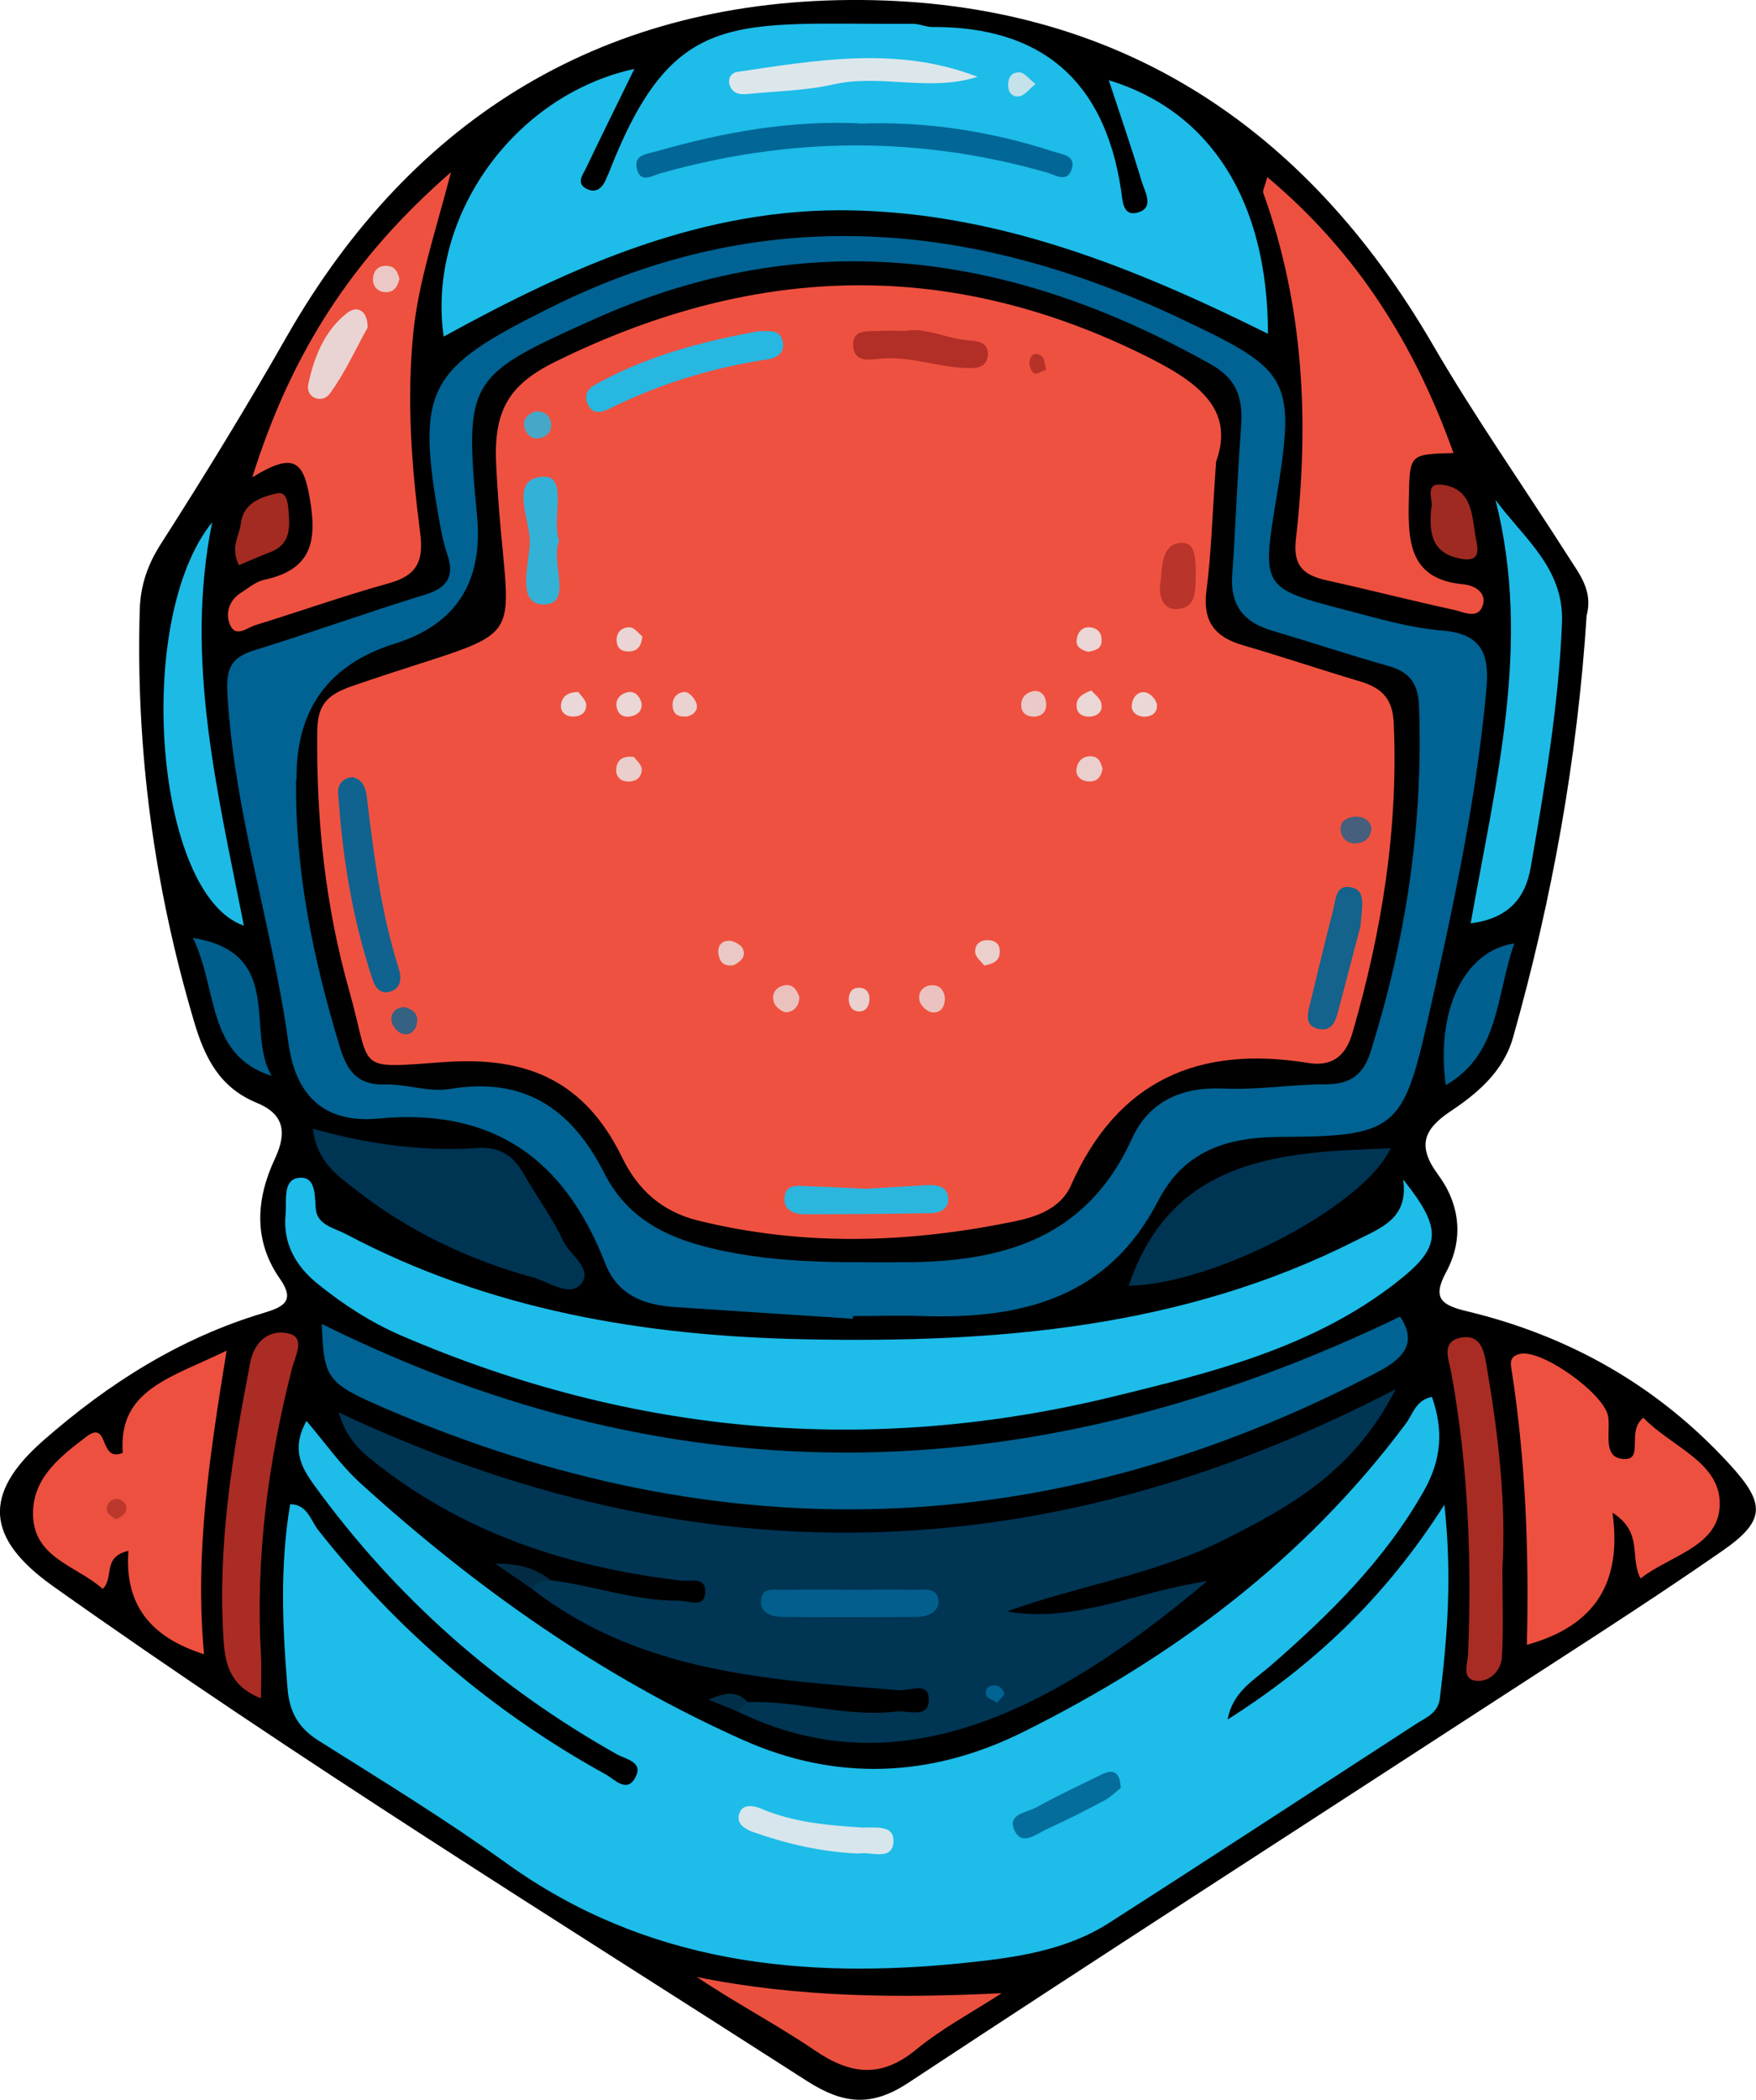 <svg xmlns="http://www.w3.org/2000/svg" id="Layer_2" data-name="Layer 2" viewBox="0 0 111.97 133.83"><defs><style>      .cls-1 {        fill: #003453;      }      .cls-1, .cls-2, .cls-3, .cls-4, .cls-5, .cls-6, .cls-7, .cls-8, .cls-9, .cls-10, .cls-11, .cls-12, .cls-13, .cls-14, .cls-15, .cls-16, .cls-17, .cls-18, .cls-19, .cls-20, .cls-21, .cls-22, .cls-23, .cls-24, .cls-25, .cls-26, .cls-27, .cls-28, .cls-29, .cls-30, .cls-31, .cls-32, .cls-33, .cls-34, .cls-35, .cls-36, .cls-37, .cls-38, .cls-39, .cls-40, .cls-41, .cls-42, .cls-43, .cls-44, .cls-45, .cls-46, .cls-47, .cls-48, .cls-49, .cls-50, .cls-51, .cls-52, .cls-53, .cls-54 {        stroke-width: 0px;      }      .cls-2 {        fill: #2bb6de;      }      .cls-3 {        fill: #c5e2eb;      }      .cls-4 {        fill: #ead1d0;      }      .cls-5 {        fill: #000;      }      .cls-6 {        fill: #022f48;      }      .cls-7 {        fill: #13638d;      }      .cls-8 {        fill: #356182;      }      .cls-9 {        fill: #ebc1be;      }      .cls-10 {        fill: #ead7d7;      }      .cls-11 {        fill: #ee503f;      }      .cls-12 {        fill: #ead2d1;      }      .cls-13 {        fill: #ed503f;      }      .cls-14 {        fill: #ef5140;      }      .cls-15 {        fill: #47a7c8;      }      .cls-16 {        fill: #ebc8c6;      }      .cls-17 {        fill: #b12f26;      }      .cls-18 {        fill: #a32b22;      }      .cls-19 {        fill: #ead8d7;      }      .cls-20 {        fill: #d6e6ec;      }      .cls-21 {        fill: #eac8c5;      }      .cls-22 {        fill: #ead5d4;      }      .cls-23 {        fill: #00608f;      }      .cls-24 {        fill: #b63229;      }      .cls-25 {        fill: #005f8d;      }      .cls-26 {        fill: #eacac8;      }      .cls-27 {        fill: #010101;      }      .cls-28 {        fill: #27b7e1;      }      .cls-29 {        fill: #10638f;      }      .cls-30 {        fill: #eacfcd;      }      .cls-31 {        fill: #026797;      }      .cls-32 {        fill: #ee5140;      }      .cls-33 {        fill: #b9342a;      }      .cls-34 {        fill: #a82c23;      }      .cls-35 {        fill: #003554;      }      .cls-36 {        fill: #eacecc;      }      .cls-37 {        fill: #1dbce9;      }      .cls-38 {        fill: #9f2a22;      }      .cls-39 {        fill: #046d9c;      }      .cls-40 {        fill: #ead7d6;      }      .cls-41 {        fill: #ebc2bf;      }      .cls-42 {        fill: #025f8d;      }      .cls-43 {        fill: #032c44;      }      .cls-44 {        fill: #455f7d;      }      .cls-45 {        fill: #ead6d5;      }      .cls-46 {        fill: #006393;      }      .cls-47 {        fill: #bc372c;      }      .cls-48 {        fill: #eb503f;      }      .cls-49 {        fill: #34b1d7;      }      .cls-50 {        fill: #dce7ec;      }      .cls-51 {        fill: #006493;      }      .cls-52 {        fill: #ab2c24;      }      .cls-53 {        fill: #1dbae6;      }      .cls-54 {        fill: #ead4d3;      }    </style></defs><g id="Layer_1-2" data-name="Layer 1"><g><path class="cls-5" d="M101.17,39.23c-.58,9.04-2.19,18.04-4.69,26.88-.6,2.13-2.22,3.53-3.96,4.69-1.73,1.15-2.19,2.21-.82,4.06,1.37,1.85,1.67,4.07.51,6.21-.89,1.66-.33,2.1,1.36,2.5,6.52,1.57,12.17,4.77,16.73,9.76,2.29,2.5,2.3,3.58-.5,5.52-5.06,3.51-10.27,6.8-15.43,10.16-12.15,7.9-24.35,15.74-36.45,23.72-2.35,1.55-4.14,1.37-6.46-.11-16.12-10.35-32.42-20.43-48.07-31.53-4.27-3.03-4.54-5.86-.64-9.28,4.16-3.65,8.74-6.55,14.06-8.14,1.28-.38,2.02-.77,1.05-2.16-1.74-2.48-1.52-5.13-.33-7.67.81-1.73.54-2.86-1.16-3.56-2.35-.97-3.3-2.83-3.99-5.16-2.55-8.58-3.73-17.31-3.47-26.26.05-1.56.5-2.87,1.33-4.17,2.78-4.34,5.47-8.73,8.03-13.22C26.32,7.37,38.7-.12,54.93,0c16.24.12,28.27,7.93,36.44,21.98,2.69,4.63,5.79,9.03,8.67,13.55.68,1.07,1.55,2.13,1.13,3.7Z"></path><path class="cls-37" d="M91.31,89.03c.73,2.08.62,3.96-.5,5.95-2.5,4.43-6.02,7.89-9.79,11.17-1.09.94-2.43,1.68-2.74,3.43,5.4-3.42,10-7.69,13.82-13.69.5,4.55.19,8.45-.29,12.35-.12.96-.91,1.22-1.56,1.65-6.51,4.22-13,8.47-19.53,12.65-2.76,1.77-5.97,2.21-9.11,2.54-10.43,1.09-20.42.05-29.3-6.33-3.87-2.78-7.95-5.28-11.99-7.82-1.31-.83-1.87-1.83-1.99-3.38-.32-3.89-.49-7.76.17-11.69,1.1,0,1.31,1.04,1.8,1.66,5.07,6.41,11.16,11.61,18.31,15.55.6.33,1.42,1.3,1.96.08.39-.89-.7-1.05-1.23-1.35-7.66-4.31-14.1-9.99-19.28-17.12-.87-1.2-1.5-2.33-.52-4.13,1.18,1.38,2.17,2.81,3.42,3.95,7.33,6.66,15.36,12.34,24.41,16.38,5.96,2.66,12.01,2.41,17.88-.51,9.57-4.76,17.95-11,24.4-19.66.44-.59.62-1.48,1.65-1.69Z"></path><path class="cls-46" d="M54.37,84.04c-3.76-.25-7.53-.49-11.29-.74-1.98-.13-3.68-.72-4.49-2.79-2.57-6.61-7.1-9.92-14.45-9.23-3.06.29-5.23-1.03-5.75-4.82-1.02-7.47-3.48-14.7-3.89-22.31-.09-1.69.33-2.29,1.81-2.74,3.6-1.11,7.14-2.4,10.75-3.5,1.46-.44,1.95-1.17,1.45-2.61-.19-.56-.32-1.15-.43-1.74-1.61-8.87-.87-10.04,7.08-13.99,13.44-6.68,26.66-5.54,39.86.61.18.08.36.18.54.26,6.76,3.19,7.06,3.79,5.82,11.36-.93,5.63-.92,5.69,4.45,7.08,2.01.52,4.04,1.13,6.1,1.3,2.56.2,3.05,1.48,2.85,3.74-.65,7.15-2.17,14.14-3.75,21.12-1.55,6.86-2.08,7.39-9.3,7.41-3.5.01-6.23.87-7.9,4.11-3.18,6.15-8.69,7.51-14.97,7.31-1.49-.05-2.98,0-4.47,0,0,.06,0,.12,0,.18Z"></path><path class="cls-37" d="M70.7,5.11c6.5,1.98,10.15,7.73,10.15,16.16-8.41-4.17-16.96-7.63-26.37-7.86-9.56-.24-17.99,3.54-26.19,8.04-1.08-7.57,4.43-15.37,12.16-17.06-1.08,2.21-2.1,4.27-3.09,6.34-.19.4-.63.93,0,1.28.68.37,1.09-.07,1.33-.7.03-.09.08-.18.12-.27C42.96.37,46.78,1.58,58.25,1.52c.39,0,.78.2,1.17.2,7.01-.04,11.01,3.43,12.06,10.37.1.64.09,1.69,1,1.47,1.17-.28.53-1.31.32-2-.65-2.15-1.38-4.27-2.1-6.45Z"></path><path class="cls-35" d="M35.12,100.7c2.74.35,5.39,1.33,8.2,1.31.65,0,1.6.5,1.65-.54.06-1.02-1-.68-1.61-.75-7.02-.83-13.55-2.94-19.21-7.33-1.02-.79-2.04-1.6-2.55-3.38,22.6,10.65,44.83,10.23,67.39-1.48-2.63,5.23-6.75,7.51-11.09,9.67-4.36,2.16-9.14,2.84-13.68,4.49,4.3.77,8.23-1.26,12.76-1.93-10.02,8.43-19.78,13.26-29.93,8.32-.12-.54-.02-.86.63-.61,3.18-.11,6.28.98,9.47.6.76-.09,2.12.51,2.07-.83-.04-1.09-1.19-.47-1.93-.53-8.18-.66-16.45-1.08-23.35-6.44-.04-1.11.55-.88,1.18-.56Z"></path><path class="cls-37" d="M89.47,75.16c2.52,3.17,2.47,4.29-.36,6.51-5.31,4.18-11.73,5.77-18.08,7.32-15.56,3.8-30.75,2.46-45.47-3.89-1.92-.83-3.68-1.97-5.31-3.29-1.4-1.13-2.22-2.58-2.04-4.41.08-.83-.2-2.18.79-2.33,1.11-.17,1.07,1,1.13,1.92.07,1.07,1.15,1.25,1.92,1.65,9.18,4.86,19.07,6.51,29.33,6.71,12.14.24,24.03-.7,35.11-6.31,1.56-.79,3.35-1.39,2.98-3.88Z"></path><path class="cls-46" d="M20.52,84.37c22.98,11.42,45.84,10.58,68.76-.47,1.01,1.55.42,2.55-1.35,3.49-20.78,10.95-41.92,11.62-63.42,2.34-3.74-1.61-3.86-1.92-3.99-5.36Z"></path><path class="cls-11" d="M80.8,11.28c5.77,4.83,9.44,10.75,11.88,17.59-2.92.08-2.78.08-2.85,3.12-.06,2.69.13,4.94,3.5,5.25.73.07,1.49.55,1.21,1.36-.3.88-1.2.41-1.81.27-2.71-.59-5.4-1.28-8.11-1.88-1.43-.32-2.19-.86-1.99-2.61.86-7.5.51-14.91-2.08-22.09-.05-.15.09-.37.26-1.01Z"></path><path class="cls-32" d="M16.08,30.44c2.5-7.98,6.4-14,12.68-19.47-1.02,3.89-2.06,6.95-2.4,10.18-.44,4.3-.12,8.55.43,12.79.24,1.82-.2,2.73-1.99,3.23-2.86.79-5.66,1.79-8.49,2.66-.57.17-1.35.92-1.7-.17-.21-.65.03-1.4.69-1.84.5-.32.99-.75,1.55-.87,3.07-.67,3.39-2.49,2.88-5.32-.41-2.28-1.05-2.81-3.66-1.2Z"></path><path class="cls-11" d="M104.8,90.36c1.84,1.91,5.05,2.86,4.85,5.71-.18,2.52-3.21,3.08-5.04,4.52-.72-1.36.2-2.92-1.79-4.19.62,4.49-1.13,7.22-5.46,8.42.14-5.88-.07-11.67-.96-17.42-.08-.5-.19-.96.52-1.12,1.38-.32,5.37,2.53,5.62,3.98.17.99-.4,2.65,1,2.72,1.33.07.13-1.78,1.26-2.64Z"></path><path class="cls-13" d="M7.83,92.59c-.31-4.06,3.12-4.8,6.62-6.52-1.08,6.66-2.04,12.85-1.44,19.35-3.44-1.09-5.08-3.18-4.82-6.59-1.7.4-.89,1.69-1.64,2.43-1.71-1.54-4.58-1.98-4.44-5.02.1-2.18,1.81-3.47,3.39-4.68,1.5-1.14.77,1.69,2.34,1.02Z"></path><path class="cls-1" d="M19.94,71.93c3.64,1.01,7.05,1.46,10.51,1.23,1.37-.09,2.24.44,2.9,1.58.84,1.46,1.85,2.83,2.57,4.35.43.91,1.92,1.78,1.12,2.74-.73.86-2.05-.15-3.04-.42-4.13-1.13-7.97-2.96-11.36-5.62-1.14-.89-2.44-1.76-2.69-3.86Z"></path><path class="cls-53" d="M93.78,58.83c1.58-9,3.91-17.8,1.58-26.97,1.78,2.42,4.37,4.33,4.24,7.81-.21,5.27-1.1,10.45-2,15.63-.33,1.89-1.38,3.23-3.81,3.54Z"></path><path class="cls-1" d="M71.97,81.94c2.79-8.26,9.88-8.53,16.7-8.76-1.61,3.58-11.08,8.65-16.7,8.76Z"></path><path class="cls-53" d="M15.55,58.99c-5.67-1.94-7.06-19.48-2.02-25.71-1.77,8.71.33,17.12,2.02,25.71Z"></path><path class="cls-52" d="M16.64,108.23c-1.94-.77-2.28-2.14-2.38-3.67-.41-5.99.56-11.85,1.69-17.7.3-1.55,1.37-2.16,2.49-1.87,1.06.27.37,1.45.17,2.25-1.53,5.99-2.32,12.06-1.97,18.25.05.85,0,1.71,0,2.74Z"></path><path class="cls-48" d="M63.87,127.02c-1.83,1.19-3.78,2.22-5.46,3.6-2.23,1.83-4.18,1.59-6.43.06-2.43-1.65-5.06-3.02-7.54-4.69,6.45,1.31,12.92,1.35,19.43,1.03Z"></path><path class="cls-34" d="M95.8,99.97c0,1.88.07,3.77-.03,5.64-.05.83-.75,1.56-1.58,1.51-1.03-.07-.61-1.08-.58-1.67.24-6.06.02-12.08-1.09-18.06-.13-.72-.69-1.95.71-2.16,1.17-.17,1.39.81,1.55,1.74.73,4.3,1.27,8.62,1.02,13Z"></path><path class="cls-25" d="M12.3,59.77c5.93.96,3.32,6.01,5.03,8.8-4.19-1.34-3.41-5.47-5.03-8.8Z"></path><path class="cls-23" d="M96.56,60.12c-1.19,3.38-.93,7.06-4.37,9.03-.64-4.65,1.1-8.54,4.37-9.03Z"></path><path class="cls-38" d="M91.26,32.41c.21-.44-.59-1.76.84-1.5,1.88.34,1.75,2.13,2.03,3.52.12.61.27,1.41-.97,1.18-1.84-.34-2.05-1.56-1.9-3.21Z"></path><path class="cls-18" d="M15.23,36.01c-.56-1.15.03-1.85.12-2.61.15-1.34,1.26-1.72,2.3-1.96.61-.14.7.54.74,1.03.1,1.11.17,2.21-1.16,2.72-.64.24-1.26.52-2,.83Z"></path><path class="cls-43" d="M35.12,100.7c-.47.04-.92.09-1.18.57-.67-.46-1.35-.93-2.37-1.63,1.62,0,2.64.35,3.55,1.06Z"></path><path class="cls-6" d="M47.67,108.46c-.21.2-.42.41-.63.61-.62-.25-1.24-.5-1.87-.76.88-.36,1.74-.68,2.5.15Z"></path><path class="cls-20" d="M54.69,118.12c-2.3-.1-4.51-.61-6.67-1.37-.57-.2-1.17-.6-.83-1.3.24-.49.87-.39,1.34-.19,2.05.87,4.21,1.06,6.4,1.2.79.05,2.18-.26,2.03,1.01-.13,1.14-1.47.49-2.26.66Z"></path><path class="cls-39" d="M71.45,113.95c-.27.21-.61.56-1.01.78-1.22.65-2.45,1.27-3.7,1.84-.66.3-1.56,1.09-2.04.1-.52-1.07.76-1.15,1.36-1.48,1.37-.76,2.8-1.43,4.21-2.12.67-.32,1.15-.21,1.19.87Z"></path><path class="cls-27" d="M18.91,49.68q-.08-6.68,6.26-8.66,5.84-1.82,5.25-8.12c-.82-8.71-.59-8.95,7.44-12.55,13.66-6.13,26.66-4.27,39.35,2.87,1.88,1.06,2.05,2.42,1.91,4.21-.23,3.08-.33,6.17-.55,9.25-.13,1.91.76,2.98,2.51,3.5,2.47.73,4.93,1.55,7.41,2.25,1.34.37,1.94,1.08,1.99,2.53.28,7.55-.82,14.89-3.09,22.08-.45,1.44-1.3,2.06-2.83,2.06-2.18,0-4.37.37-6.54.27-2.7-.12-4.77.82-5.86,3.23-2.88,6.33-8.23,7.82-14.47,7.84-4.37,0-8.69.11-13.01-1.07-2.81-.77-4.88-2.11-6.16-4.63-2.08-4.09-5.1-6.14-9.85-5.34-1.32.22-2.76-.33-4.14-.29-1.76.05-2.4-.89-2.86-2.39-1.69-5.56-2.86-11.19-2.79-17.03Z"></path><path class="cls-31" d="M54.81,7.88c4.2-.16,8.3.47,12.3,1.76.66.21,1.57.27,1.19,1.24-.29.75-1.02.27-1.56.11-8.21-2.35-16.41-2.26-24.61.05-.53.15-1.25.64-1.5-.2-.29-.99.61-1.02,1.28-1.21,4.22-1.21,8.49-1.97,12.9-1.77Z"></path><path class="cls-50" d="M62.34,4.89c-3.08,1-6.18-.21-9.25.5-1.72.39-3.52.41-5.29.59-.5.05-1.01.07-1.25-.49-.2-.47.09-.86.47-.91,5.12-.76,10.25-1.65,15.33.32Z"></path><path class="cls-3" d="M66.02,5.36c-.41.34-.65.67-.95.76-.38.11-.74-.1-.78-.58-.05-.55.19-.98.76-.92.29.03.55.4.97.73Z"></path><path class="cls-42" d="M54.41,101.31c1.28,0,2.57-.02,3.85,0,.64.02,1.58-.22,1.58.79,0,.62-.69.93-1.33.94-2.86.02-5.72.03-8.58,0-.69,0-1.51-.21-1.4-1.12.09-.8.9-.59,1.44-.6,1.48-.04,2.96-.01,4.44-.01Z"></path><path class="cls-51" d="M63.57,108.51c-.29-.19-.64-.3-.69-.48-.13-.48.25-.67.64-.62.2.03.49.3.51.49.02.17-.27.38-.46.61Z"></path><path class="cls-54" d="M23.45,20.86c-.78,1.39-1.46,2.93-2.44,4.25-.45.61-1.54.28-1.35-.63.36-1.72,1.04-3.42,2.48-4.54.65-.5,1.3-.14,1.3.91Z"></path><path class="cls-16" d="M25.47,17.78c-.13.53-.39.91-1,.83-.47-.06-.71-.44-.69-.83.03-.54.36-.91.98-.83.47.06.61.43.71.83Z"></path><path class="cls-47" d="M7.37,96.82c-.16-.14-.47-.28-.53-.49-.13-.44.18-.76.58-.81.19-.02.56.21.61.4.11.42-.16.72-.65.9Z"></path><path class="cls-14" d="M77.54,29.46c-.24,3.39-.3,5.79-.61,8.16-.26,1.98.53,2.98,2.33,3.5,2.48.72,4.92,1.55,7.39,2.28,1.36.4,2.15,1.03,2.22,2.67.3,6.75-.76,13.3-2.63,19.75-.44,1.53-1.35,2.16-2.82,1.92-6.97-1.14-12.16,1.09-15.13,7.8-.66,1.49-2.22,2.02-3.67,2.31-6.69,1.37-13.37,1.59-20.08-.06-2.37-.58-3.88-2-4.86-4.01-2.34-4.79-5.92-6.48-11.3-6.1-5.87.41-4.64.65-6.11-4.54-1.53-5.39-2.11-10.93-2.04-16.55.02-1.72.67-2.33,2.23-2.87,12.26-4.24,9.8-1.47,9.18-14.07-.17-3.4.72-5.09,3.75-6.59,12.38-6.1,24.65-6.69,37.25-.58,3.64,1.76,6.17,3.51,4.89,6.98Z"></path><path class="cls-29" d="M22.46,49.52c.73.16.87.76.94,1.35.44,3.65.9,7.3,2.02,10.83.18.58.21,1.24-.53,1.49-.58.19-.95-.22-1.11-.7-1.31-3.89-1.95-7.9-2.22-11.98-.03-.51.3-.92.89-.98Z"></path><path class="cls-28" d="M48.41,21.11c.57.02,1.27-.18,1.48.59.2.74-.31,1.11-.94,1.2-3.53.53-6.9,1.56-10.1,3.15-.61.3-1.18.34-1.42-.43-.24-.76.4-1.05.9-1.31,3.16-1.69,6.58-2.58,10.08-3.21Z"></path><path class="cls-2" d="M55.2,75.76c1.45-.09,2.64-.16,3.83-.23.62-.03,1.3,0,1.42.73.12.74-.47,1.04-1.11,1.05-2.68.05-5.36.07-8.04.07-.63,0-1.29-.23-1.28-.96.02-1.05.9-.84,1.56-.82,1.29.03,2.58.11,3.62.16Z"></path><path class="cls-7" d="M86.75,59.02c-.33,1.27-.86,3.27-1.38,5.26-.18.68-.37,1.47-1.26,1.3-.98-.19-.72-1.01-.56-1.67.48-2.01.97-4.01,1.48-6.01.16-.63.14-1.56,1.14-1.35.9.19.71,1.03.58,2.47Z"></path><path class="cls-17" d="M57.71,21.09c1.33-.26,2.7.53,4.16.61.61.03,1.23.23,1.11,1.02-.12.77-.82.75-1.39.73-1.85-.05-3.63-.79-5.52-.59-.62.07-1.57.22-1.66-.73-.12-1.22.93-.98,1.66-1.04.49-.04.98,0,1.65,0Z"></path><path class="cls-49" d="M35.65,34.47c-.57,1.37.9,4-.94,4.05-1.83.05-.95-2.6-.93-3.99.02-1.44-1.34-4.04.85-4.15,1.63-.08.52,2.65,1.02,4.09Z"></path><path class="cls-33" d="M76.25,36.65c-.05.87.09,1.97-1.03,2.15-1.02.17-1.35-.76-1.24-1.57.14-.99.03-2.49,1.25-2.63,1.12-.13.97,1.2,1.03,2.05Z"></path><path class="cls-44" d="M87.45,52.75c-.03.62-.39.93-.9.99-.54.07-.98-.24-1.06-.78-.09-.59.35-.87.88-.91.53-.04.94.16,1.08.69Z"></path><path class="cls-41" d="M60.25,63.64c-.01.56-.3.95-.84.87-.3-.05-.69-.41-.77-.71-.14-.51.17-.96.71-1.01.54-.05.87.29.9.86Z"></path><path class="cls-9" d="M50.97,63.53c0,.56-.33.94-.81.98-.26.02-.7-.33-.8-.6-.18-.48.02-.95.58-1.1.58-.15.85.22,1.03.72Z"></path><path class="cls-8" d="M25.83,64.19c.51.13.85.44.76,1-.09.55-.49.86-1.01.66-.28-.11-.59-.51-.62-.81-.05-.52.3-.86.88-.86Z"></path><path class="cls-36" d="M40.43,48.24c.12.18.48.48.49.78,0,.54-.39.83-.96.78-.47-.04-.7-.39-.67-.78.04-.52.33-.88,1.14-.78Z"></path><path class="cls-21" d="M46.75,61.51c-.49.08-.79-.12-.9-.53-.15-.54.02-1.01.62-1.03.3-.01.77.24.89.5.25.54-.18.86-.6,1.07Z"></path><path class="cls-26" d="M66.7,44.73c.08.6-.25.93-.78.94-.36,0-.76-.16-.8-.65-.04-.58.34-.92.82-.98.37-.05.71.23.75.69Z"></path><path class="cls-30" d="M70.3,49.01c-.1.55-.39.85-.98.78-.45-.05-.73-.38-.68-.77.06-.5.4-.87.98-.82.46.04.59.42.68.81Z"></path><path class="cls-15" d="M34.18,26.21c.54,0,.9.24.96.82.04.45-.21.74-.6.86-.57.19-.97-.17-1.1-.64-.14-.54.23-.89.75-1.05Z"></path><path class="cls-30" d="M62.76,61.53c-.18-.24-.56-.53-.58-.84-.03-.58.41-.85.99-.76.47.08.63.42.57.86-.06.47-.41.62-.97.74Z"></path><path class="cls-40" d="M69.59,44c.19.23.53.47.62.77.17.59-.26.89-.77.9-.35,0-.76-.14-.79-.63-.04-.58.35-.81.94-1.04Z"></path><path class="cls-45" d="M69.4,41.54c-.4-.1-.8-.28-.75-.75.06-.53.39-.92.99-.79.43.09.64.43.6.88-.04.52-.46.57-.84.66Z"></path><path class="cls-12" d="M43.76,45.66c-.43.03-.79-.08-.86-.56-.09-.6.27-1,.79-1,.26,0,.65.45.73.77.1.4-.21.72-.66.8Z"></path><path class="cls-40" d="M40.9,44.75c.07.47-.14.75-.58.88-.43.12-.82,0-.96-.42-.2-.59.16-.99.68-1.1.39-.08.73.2.85.64Z"></path><path class="cls-22" d="M40.96,40.55c-.06.64-.33.92-.76.96-.4.04-.8-.07-.87-.57-.08-.61.29-.98.83-.96.3.01.58.41.8.58Z"></path><path class="cls-19" d="M72.83,45.66c-.44-.06-.71-.35-.66-.75.06-.5.41-.91.94-.77.28.08.64.49.66.78.04.55-.39.79-.94.75Z"></path><path class="cls-10" d="M36.89,44.11c.14.21.47.5.49.79.02.55-.39.8-.94.76-.44-.04-.71-.33-.67-.74.06-.5.39-.82,1.12-.82Z"></path><path class="cls-4" d="M54.78,64.46c-.49-.03-.65-.39-.66-.77,0-.39.17-.75.66-.74.49,0,.68.36.66.75-.02.37-.17.75-.67.76Z"></path><path class="cls-24" d="M66.71,23.56c-.31.11-.65.32-.77.24-.19-.14-.33-.49-.3-.73.05-.46.38-.7.79-.36.18.14.18.5.29.85Z"></path></g></g></svg>